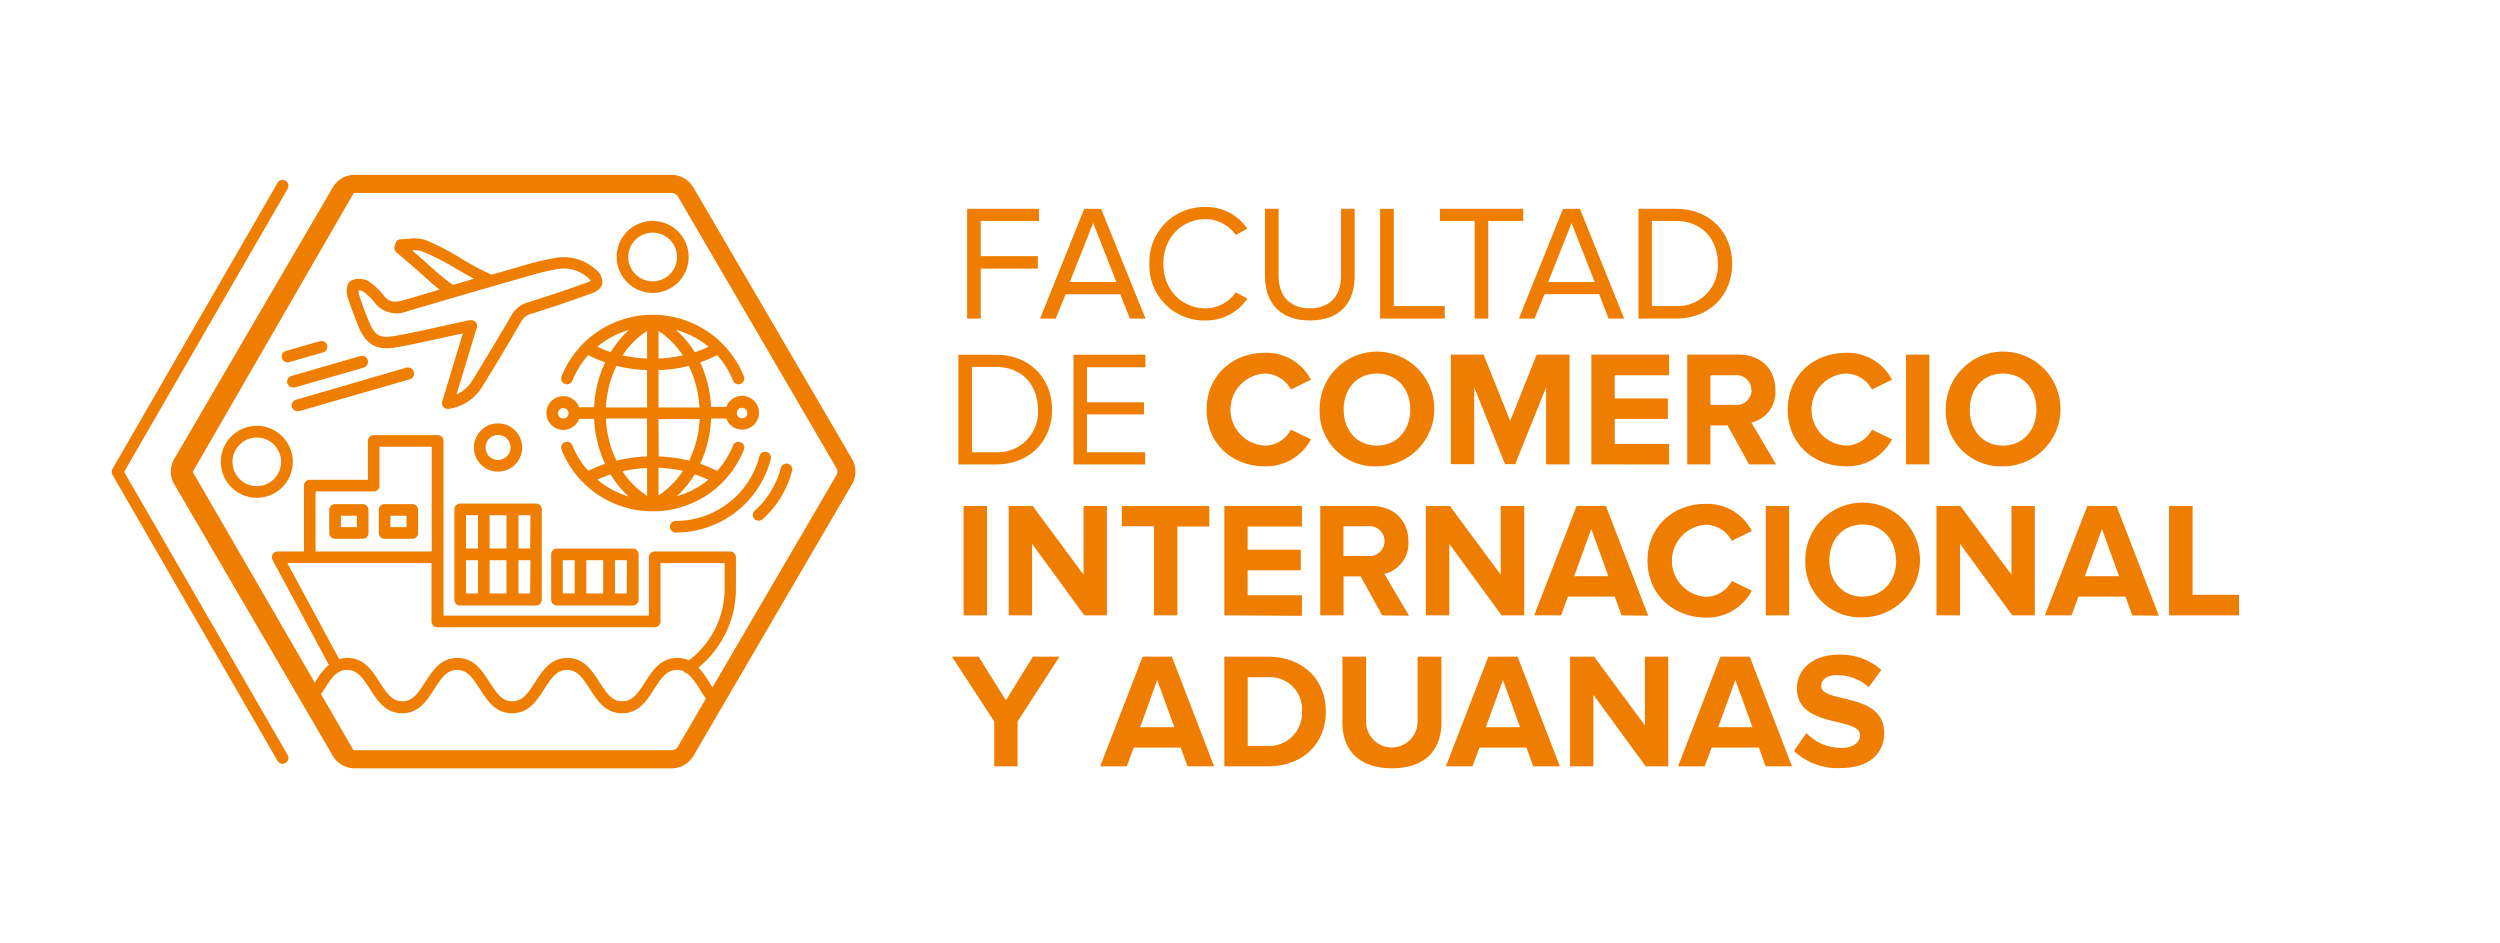 <svg xmlns="http://www.w3.org/2000/svg" id="Capa_1" data-name="Capa 1" viewBox="0 0 400.21 150.99"><defs><style>.cls-1{fill:none;}.cls-2{fill:#ef7d00;}</style></defs><title>elementos perfiles web</title><rect class="cls-1" width="400.21" height="150.99"></rect><path class="cls-2" d="M107.52,30.89a1.14,1.14,0,0,1,1,.57l25.38,43.47a1.14,1.14,0,0,1,0,1.13l-25.38,43.46a1.14,1.14,0,0,1-1,.57H56.77a1.14,1.14,0,0,1-1-.57L30.4,76.06a1.14,1.14,0,0,1,0-1.13L55.78,31.46a1.14,1.14,0,0,1,1-.57h50.75m0-2.9H56.77a4.05,4.05,0,0,0-3.49,2L27.9,73.46a4,4,0,0,0,0,4.06L53.28,121a4.06,4.06,0,0,0,3.49,2h50.75a4.06,4.06,0,0,0,3.49-2l25.38-43.47a4,4,0,0,0,0-4.06L111,30a4.08,4.08,0,0,0-3.5-2Z"></path><path class="cls-2" d="M193.16,65.57c0-5.4,4.09-9.09,9.35-9.09a8,8,0,0,1,7.35,4.3l-3.21,1.58a4.76,4.76,0,0,0-4.14-2.56,5.77,5.77,0,0,0,0,11.53,4.71,4.71,0,0,0,4.14-2.55l3.21,1.55a8.1,8.1,0,0,1-7.35,4.32C197.25,74.65,193.16,71,193.16,65.57Z"></path><path class="cls-2" d="M211.25,65.57a9.18,9.18,0,1,1,9.17,9.08A8.83,8.83,0,0,1,211.25,65.57Zm14.51,0c0-3.29-2.11-5.77-5.34-5.77s-5.32,2.48-5.32,5.77,2.08,5.76,5.32,5.76S225.76,68.83,225.76,65.57Z"></path><path class="cls-2" d="M247.51,74.34V62l-4.95,12.3h-1.63L236,62v12.3h-3.74V56.77h5.24l4.26,10.61L246,56.77h5.26V74.34Z"></path><path class="cls-2" d="M254.75,74.34V56.77h12.43v3.3h-8.69v3.71H267v3.29h-8.5v4h8.69v3.29Z"></path><path class="cls-2" d="M280,74.34l-3.45-6.24h-2.74v6.24H270.1V56.77h8.22c3.65,0,5.89,2.4,5.89,5.67a5,5,0,0,1-3.84,5.21l3.95,6.69Zm.37-11.9a2.39,2.39,0,0,0-2.64-2.37h-3.92v4.74h3.92A2.39,2.39,0,0,0,280.4,62.44Z"></path><path class="cls-2" d="M286.19,65.57c0-5.4,4.08-9.09,9.34-9.09a8,8,0,0,1,7.35,4.3l-3.21,1.58a4.76,4.76,0,0,0-4.14-2.56,5.77,5.77,0,0,0,0,11.53,4.71,4.71,0,0,0,4.14-2.55l3.21,1.55a8.07,8.07,0,0,1-7.35,4.32C290.27,74.65,286.19,71,286.19,65.57Z"></path><path class="cls-2" d="M305.12,74.34V56.77h3.74V74.34Z"></path><path class="cls-2" d="M311.49,65.57a9.18,9.18,0,1,1,9.16,9.08A8.82,8.82,0,0,1,311.49,65.57Zm14.51,0c0-3.29-2.11-5.77-5.35-5.77s-5.32,2.48-5.32,5.77,2.08,5.76,5.32,5.76S326,68.83,326,65.57Z"></path><path class="cls-2" d="M154.26,98.51V81H158V98.51Z"></path><path class="cls-2" d="M173.59,98.51l-8.37-11.46V98.51h-3.74V81h3.84l8.14,11V81h3.74V98.51Z"></path><path class="cls-2" d="M184.73,98.51V84.24h-5.14V81h14v3.29h-5.11V98.51Z"></path><path class="cls-2" d="M196,98.51V81h12.42v3.29h-8.69V88h8.51v3.29h-8.51v4h8.69v3.29Z"></path><path class="cls-2" d="M221.27,98.51l-3.45-6.24h-2.74v6.24h-3.73V81h8.21c3.66,0,5.9,2.39,5.9,5.66a5,5,0,0,1-3.85,5.21l3.95,6.69Zm.37-11.9A2.38,2.38,0,0,0,219,84.24h-3.93V89H219A2.39,2.39,0,0,0,221.64,86.61Z"></path><path class="cls-2" d="M240.39,98.51,232,87.05V98.51h-3.74V81h3.84l8.14,11V81H244V98.51Z"></path><path class="cls-2" d="M259.58,98.51l-1.08-3H251l-1.1,3H245.6L252.39,81h4.69l6.77,17.56Zm-4.84-13.83L252,92.24h5.48Z"></path><path class="cls-2" d="M263.74,89.74c0-5.4,4.08-9.08,9.35-9.08A8,8,0,0,1,280.44,85l-3.22,1.58A4.75,4.75,0,0,0,273.09,84a5.78,5.78,0,0,0,0,11.54A4.69,4.69,0,0,0,277.22,93l3.22,1.55a8.1,8.1,0,0,1-7.35,4.32C267.82,98.82,263.74,95.14,263.74,89.74Z"></path><path class="cls-2" d="M282.67,98.51V81h3.74V98.51Z"></path><path class="cls-2" d="M289,89.74a9.18,9.18,0,1,1,9.17,9.08A8.82,8.82,0,0,1,289,89.74Zm14.51,0c0-3.29-2.1-5.77-5.34-5.77s-5.32,2.48-5.32,5.77,2.08,5.77,5.32,5.77S303.55,93,303.55,89.74Z"></path><path class="cls-2" d="M322.14,98.51l-8.37-11.46V98.51H310V81h3.84L322,92V81h3.74V98.51Z"></path><path class="cls-2" d="M341.34,98.51l-1.08-3h-7.53l-1.11,3h-4.27L334.15,81h4.68l6.77,17.56Zm-4.85-13.83-2.74,7.56h5.48Z"></path><path class="cls-2" d="M347.23,98.51V81H351V95.22h7.43v3.29Z"></path><path class="cls-2" d="M159.16,122.68v-7.19l-6.77-10.37h4.27l4.37,7,4.32-7h4.26l-6.71,10.37v7.19Z"></path><path class="cls-2" d="M190.1,122.68l-1.08-3h-7.53l-1.11,3h-4.26l6.79-17.56h4.69l6.76,17.56Zm-4.85-13.82-2.73,7.55H188Z"></path><path class="cls-2" d="M196,122.68V105.12h6.92c5.5,0,9.32,3.5,9.32,8.79s-3.82,8.77-9.32,8.77Zm12.42-8.77a5.13,5.13,0,0,0-5.5-5.5h-3.18v11h3.18A5.25,5.25,0,0,0,208.42,113.91Z"></path><path class="cls-2" d="M214.9,115.68V105.12h3.79v10.42a4.12,4.12,0,1,0,8.24,0V105.12h3.82v10.53c0,4.37-2.58,7.34-7.92,7.34S214.9,120,214.9,115.68Z"></path><path class="cls-2" d="M245.44,122.68l-1.08-3h-7.53l-1.1,3h-4.27l6.8-17.56h4.68l6.77,17.56Zm-4.84-13.82-2.74,7.55h5.48Z"></path><path class="cls-2" d="M263.45,122.68l-8.37-11.45v11.45h-3.74V105.12h3.85l8.13,11v-11h3.74v17.56Z"></path><path class="cls-2" d="M282.65,122.68l-1.08-3H274l-1.11,3h-4.26l6.79-17.56h4.69l6.76,17.56Zm-4.85-13.82-2.74,7.55h5.48Z"></path><path class="cls-2" d="M287.18,120.2l2-2.84a7.71,7.71,0,0,0,5.59,2.37c2,0,3-1,3-2,0-3.1-10.11-1-10.11-7.58,0-2.92,2.53-5.35,6.66-5.35a9.81,9.81,0,0,1,6.85,2.45L299.16,110a7.54,7.54,0,0,0-5.11-1.92c-1.61,0-2.5.71-2.5,1.76,0,2.79,10.08.92,10.08,7.48,0,3.21-2.29,5.63-7,5.63A10,10,0,0,1,287.18,120.2Z"></path><path class="cls-2" d="M154.82,51V33.43h11.5v1.94H157V41h9.14V43H157v8Z"></path><path class="cls-2" d="M180.88,51l-1.55-3.9h-8.74L169,51h-2.5l7.06-17.56h2.71L183.38,51ZM175,35.69l-3.74,9.45h7.45Z"></path><path class="cls-2" d="M184,42.22a8.78,8.78,0,0,1,9-9.08,7.85,7.85,0,0,1,6.66,3.47l-1.84,1A5.92,5.92,0,0,0,193,35.08c-3.84,0-6.77,3-6.77,7.14s2.93,7.14,6.77,7.14a5.87,5.87,0,0,0,4.82-2.56l1.87,1A8,8,0,0,1,193,51.3,8.78,8.78,0,0,1,184,42.22Z"></path><path class="cls-2" d="M202.5,44.17V33.43h2.18V44.12c0,3.21,1.74,5.24,5,5.24s5-2,5-5.24V33.43h2.18V44.14c0,4.37-2.39,7.16-7.16,7.16S202.5,48.49,202.5,44.17Z"></path><path class="cls-2" d="M220.93,51V33.43h2.19V49h8.16v2Z"></path><path class="cls-2" d="M236.07,51V35.37h-5.56V33.43h13.33v1.94h-5.59V51Z"></path><path class="cls-2" d="M257.5,51,256,47.09h-8.74L245.65,51h-2.5l7.06-17.56h2.71L260,51Zm-5.92-15.3-3.74,9.45h7.45Z"></path><path class="cls-2" d="M262.29,51V33.43h6c5.45,0,9,3.81,9,8.79s-3.55,8.77-9,8.77ZM275,42.22c0-3.79-2.4-6.85-6.74-6.85h-3.82V49h3.82A6.46,6.46,0,0,0,275,42.22Z"></path><path class="cls-2" d="M153.42,74.35V56.79h6c5.45,0,9,3.82,9,8.79s-3.56,8.77-9,8.77Zm12.74-8.77c0-3.79-2.39-6.84-6.74-6.84h-3.81V72.4h3.81A6.45,6.45,0,0,0,166.16,65.58Z"></path><path class="cls-2" d="M171.85,74.35V56.79h11.51v2H174V64.4h9.13v1.94H174V72.4h9.32v1.95Z"></path><path class="cls-2" d="M122.72,72.36a.93.93,0,0,0-1.14.67,13.85,13.85,0,0,1-13.41,10.36.93.93,0,0,0,0,1.86A15.72,15.72,0,0,0,123.39,73.5.94.94,0,0,0,122.72,72.36Z"></path><path class="cls-2" d="M126.13,74.25a.93.93,0,0,0-1.13.66,13.85,13.85,0,0,1-4.17,6.83.93.93,0,0,0-.08,1.32,1,1,0,0,0,.7.3.92.92,0,0,0,.62-.23,15.77,15.77,0,0,0,4.73-7.75A.93.93,0,0,0,126.13,74.25Z"></path><path class="cls-2" d="M119.08,72a.93.93,0,1,0-1.73-.69,13.89,13.89,0,0,1-2.54,4.08,20,20,0,0,0-2.72-1.14A19,19,0,0,0,113.83,67h2.44a2.7,2.7,0,1,0,0-1.86h-2.44A19,19,0,0,0,112.08,58a20.68,20.68,0,0,0,2.73-1.15,13.89,13.89,0,0,1,2.54,4.08.94.94,0,0,0,.87.59,1,1,0,0,0,.34-.07.93.93,0,0,0,.52-1.21,15.73,15.73,0,0,0-29.18,0,.93.93,0,0,0,1.73.69,13.89,13.89,0,0,1,2.54-4.08A20.24,20.24,0,0,0,96.87,58a19,19,0,0,0-1.76,7.19h-2.4a2.7,2.7,0,1,0,0,1.86h2.4a19.11,19.11,0,0,0,1.75,7.2,22.1,22.1,0,0,0-2.69,1.13,13.89,13.89,0,0,1-2.54-4.08A.93.93,0,1,0,89.9,72a15.66,15.66,0,0,0,14.54,9.85h0A15.65,15.65,0,0,0,119.08,72Zm-.27-6.71a.84.84,0,1,1-.85.84A.85.85,0,0,1,118.81,65.27ZM90.18,67a.84.84,0,1,1,.84-.84A.85.85,0,0,1,90.18,67Zm5.41-11.48a13.93,13.93,0,0,1,5.1-2.7,16.09,16.09,0,0,0-2.93,3.56A19.59,19.59,0,0,1,95.59,55.47Zm0,21.28a18.64,18.64,0,0,1,2.16-.85,15.8,15.8,0,0,0,2.9,3.53A13.71,13.71,0,0,1,95.59,76.75Zm8,2.58a13.33,13.33,0,0,1-3.94-3.94,22.11,22.11,0,0,1,3.94-.51Zm0-6.31a23.82,23.82,0,0,0-4.9.68A17.18,17.18,0,0,1,97,67h6.58Zm0-7.84H97a17,17,0,0,1,1.69-6.66,23.82,23.82,0,0,0,4.89.68Zm0-7.84a21.77,21.77,0,0,1-3.92-.5,13.43,13.43,0,0,1,3.92-3.92Zm9.83-1.87a20.12,20.12,0,0,1-2.2.87,15.83,15.83,0,0,0-3-3.58A13.83,13.83,0,0,1,113.39,55.47Zm-8-2.53a13.39,13.39,0,0,1,3.89,3.9,21.44,21.44,0,0,1-3.89.5Zm0,6.26a23.34,23.34,0,0,0,4.85-.67,17.19,17.19,0,0,1,1.7,6.65h-6.55Zm0,7.84H112a17.13,17.13,0,0,1-1.68,6.65,24.22,24.22,0,0,0-4.87-.67Zm0,12.27V74.88a21.78,21.78,0,0,1,3.91.5A13.56,13.56,0,0,1,105.42,79.31Zm2.86.14a15.77,15.77,0,0,0,2.92-3.56,17.48,17.48,0,0,1,2.19.86A13.74,13.74,0,0,1,108.28,79.45Z"></path><path class="cls-2" d="M58.06,80.7H53.64a.93.93,0,0,0-.93.93v3.69a.93.93,0,0,0,.93.93h4.42a.93.93,0,0,0,.93-.93V81.63A.93.93,0,0,0,58.06,80.7Zm-.93,3.69H54.57V82.56h2.56Z"></path><path class="cls-2" d="M66,80.7H61.57a.93.93,0,0,0-.93.93v3.69a.93.93,0,0,0,.93.93H66a.93.93,0,0,0,.93-.93V81.63A.93.93,0,0,0,66,80.7Zm-.93,3.69H62.5V82.56h2.57Z"></path><path class="cls-2" d="M101.3,87.82H89.16a.93.93,0,0,0-.93.93V96a.94.94,0,0,0,.93.94H101.3a.94.94,0,0,0,.93-.94v-7.2A.93.93,0,0,0,101.3,87.82ZM92,95H90.09V89.68H92Zm4.56,0h-2.7V89.68h2.7Zm3.78,0H98.44V89.68h1.92Z"></path><path class="cls-2" d="M85.8,80.61H73.67a.93.93,0,0,0-.93.93v7.21h0V96a.93.93,0,0,0,.93.94H85.8a.94.94,0,0,0,.93-.94v-7.2h0V81.54A.93.93,0,0,0,85.8,80.61ZM76.52,95H74.6V89.68h1.92Zm0-7.2H74.6V82.47h1.92ZM81.08,95h-2.7V89.68h2.7Zm0-7.2h-2.7V82.47h2.7ZM84.87,95H83V89.68h1.92Zm0-7.2H83V82.47h1.92Z"></path><path class="cls-2" d="M77.3,61.72l.53-.86c1.85-3,3.76-6.19,5.58-9.33a2.57,2.57,0,0,1,1.65-1.31c3.31-1,6.54-2.13,9.6-3.24.39-.14,1.58-.56,1.77-1.65a2.61,2.61,0,0,0-1.14-2.25A7.67,7.67,0,0,0,89,41.27,43.22,43.22,0,0,0,84,42.45L78.62,44a.81.81,0,0,0-.29-.19,47.11,47.11,0,0,1-4.45-2.39,40.16,40.16,0,0,0-5.76-3,6.54,6.54,0,0,0-2.85-.18c-.38,0-.74.06-1.09.06a.93.93,0,0,0-.9.72l-.11.47a.91.91,0,0,0,.33.95c1,.81,2.36,2,3.64,3.12,1.09,1,2.22,2,3.23,2.81l-5.76,1.69c-1.54.45-2.41.24-3.2-.77A10,10,0,0,0,58.94,45a3,3,0,0,0-2.65-.11c-1,.45-.81,2.13-.65,2.66.43,1.4,1,2.77,1.49,4.09l.09.24c1.33,3.36,3,4.29,6.42,3.69,2.45-.43,4.92-1,7.3-1.51l3.16-.7L70.8,64.25a.93.93,0,0,0,.89,1.2h.16A7.49,7.49,0,0,0,77.3,61.72ZM68.38,42.2c-.84-.75-1.65-1.47-2.41-2.11a3.82,3.82,0,0,1,1.51.11A38.91,38.91,0,0,1,73,43c1,.58,2,1.14,2.87,1.62-1,.3-2,.61-3,.89a2.39,2.39,0,0,1-.4.07C71.22,44.73,69.77,43.44,68.38,42.2Zm4.7,20.95,3.25-10.7a.92.92,0,0,0-.89-1.2.65.65,0,0,0-.19,0l-.58.11-.94.2-3.19.7c-2.37.53-4.81,1.08-7.22,1.5-2.62.45-3.35,0-4.37-2.55L58.86,51c-.51-1.29-1-2.63-1.44-4a1.51,1.51,0,0,1,0-.5,1.16,1.16,0,0,1,.55.06,8.22,8.22,0,0,1,2,1.87,4.41,4.41,0,0,0,5.19,1.4c7-2.06,13.36-3.9,19.39-5.63a40.5,40.5,0,0,1,4.73-1.13,5.78,5.78,0,0,1,4.84,1.39,2.5,2.5,0,0,1,.46.48,2.06,2.06,0,0,1-.52.25c-3,1.1-6.24,2.18-9.53,3.21a4.43,4.43,0,0,0-2.7,2.16c-1.81,3.12-3.72,6.26-5.56,9.29l-.53.87A5.69,5.69,0,0,1,73.08,63.15Z"></path><path class="cls-2" d="M136,74.49,110.24,29.86a2.1,2.1,0,0,0-1.81-1H56.89a2.1,2.1,0,0,0-1.81,1L29.31,74.49a2.13,2.13,0,0,0,0,2.1l25.77,44.63a2.09,2.09,0,0,0,1.81,1h51.54a2.09,2.09,0,0,0,1.81-1L136,76.59A2.13,2.13,0,0,0,136,74.49Zm-27.38,45.8a.24.24,0,0,1-.2.12H56.89a.24.24,0,0,1-.2-.12l-5.29-9.16.57-.88c1.19-1.9,2-3,3.61-3s2.41,1.15,3.61,3,2.47,3.93,5.19,3.93,4-2.09,5.18-3.93,2-3,3.62-3,2.41,1.15,3.61,3,2.47,3.93,5.19,3.93,4-2.09,5.18-3.93,2-3,3.62-3,2.41,1.15,3.61,3,2.47,3.93,5.19,3.93,4-2.09,5.18-3.93,2-3,3.62-3a2.61,2.61,0,0,1,1.1.23.93.93,0,0,0,.59.36,10.05,10.05,0,0,1,1.92,2.46,17.77,17.77,0,0,0,1.33,1.92ZM69.08,90.14v9.34a.93.93,0,0,0,.93.93h34.8a.93.93,0,0,0,.93-.93V90.14H116v4.15a14.4,14.4,0,0,1-5.72,11.43,4.5,4.5,0,0,0-1.86-.39c-2.72,0-4,2.09-5.19,3.93s-2,3-3.61,3-2.42-1.15-3.62-3-2.47-3.93-5.18-3.93-4,2.09-5.19,3.93-2,3-3.61,3-2.42-1.15-3.62-3-2.47-3.93-5.18-3.93-4,2.09-5.19,3.93-2,3-3.61,3-2.42-1.15-3.62-3-2.47-3.93-5.18-3.93a4.57,4.57,0,0,0-1.32.19L46,90.14H69.08ZM50.52,88.28V78.67h9.3a.93.93,0,0,0,.93-.93V71.52h8.36V88.28ZM134.4,75.66l-20.08,34.76c-.25-.36-.5-.76-.76-1.16a14,14,0,0,0-1.75-2.4,16.28,16.28,0,0,0,6-12.57V89.21a.93.93,0,0,0-.93-.93H104.81a.93.93,0,0,0-.93.93v9.34H71V89.43a1.5,1.5,0,0,0,0-.22V70.59a.92.92,0,0,0-.93-.93H59.82a.92.92,0,0,0-.93.93v6.22h-9.3a.93.93,0,0,0-.93.93V88.28H44.44a.93.93,0,0,0-.8.45,1,1,0,0,0,0,.92l9,16.77a11.81,11.81,0,0,0-2.23,2.84l0,.06L30.92,75.66a.25.25,0,0,1,0-.24L56.69,30.79a.23.23,0,0,1,.2-.11h51.54a.23.23,0,0,1,.2.11L134.4,75.43A.24.24,0,0,1,134.4,75.66Z"></path><path class="cls-2" d="M45.94,58l.26,0,5.53-1.59a.94.94,0,0,0,.63-1.16.92.92,0,0,0-1.15-.63l-5.53,1.59A.93.93,0,0,0,45.94,58Z"></path><path class="cls-2" d="M46,61.35a.94.94,0,0,0,.9.68,1.27,1.27,0,0,0,.26,0l11.06-3.18A.93.93,0,0,0,57.67,57L46.61,60.2A.94.94,0,0,0,46,61.35Z"></path><path class="cls-2" d="M65.1,58.84,47.36,64a.93.93,0,0,0,.26,1.82l.26,0,17.74-5.11a.94.94,0,0,0,.64-1.15A1,1,0,0,0,65.1,58.84Z"></path><path class="cls-2" d="M19.87,75.54,46.05,30.21a.93.93,0,0,0-1.62-.93L18,75.08A1,1,0,0,0,18,76L44.43,121.8a1,1,0,0,0,.81.47.9.9,0,0,0,.47-.13.94.94,0,0,0,.34-1.27Z"></path><path class="cls-2" d="M104.47,46.89a5.76,5.76,0,1,0-5.75-5.76A5.77,5.77,0,0,0,104.47,46.89Zm0-9.65a3.9,3.9,0,1,1-3.89,3.89A3.9,3.9,0,0,1,104.47,37.24Z"></path><path class="cls-2" d="M41.11,68.17a5.76,5.76,0,1,0,5.76,5.76A5.77,5.77,0,0,0,41.11,68.17Zm0,9.65A3.89,3.89,0,1,1,45,73.93,3.89,3.89,0,0,1,41.11,77.82Z"></path><path class="cls-2" d="M79.73,67.78a3.86,3.86,0,1,0,3.86,3.86A3.86,3.86,0,0,0,79.73,67.78Zm0,5.85a2,2,0,1,1,2-2A2,2,0,0,1,79.73,73.63Z"></path></svg>